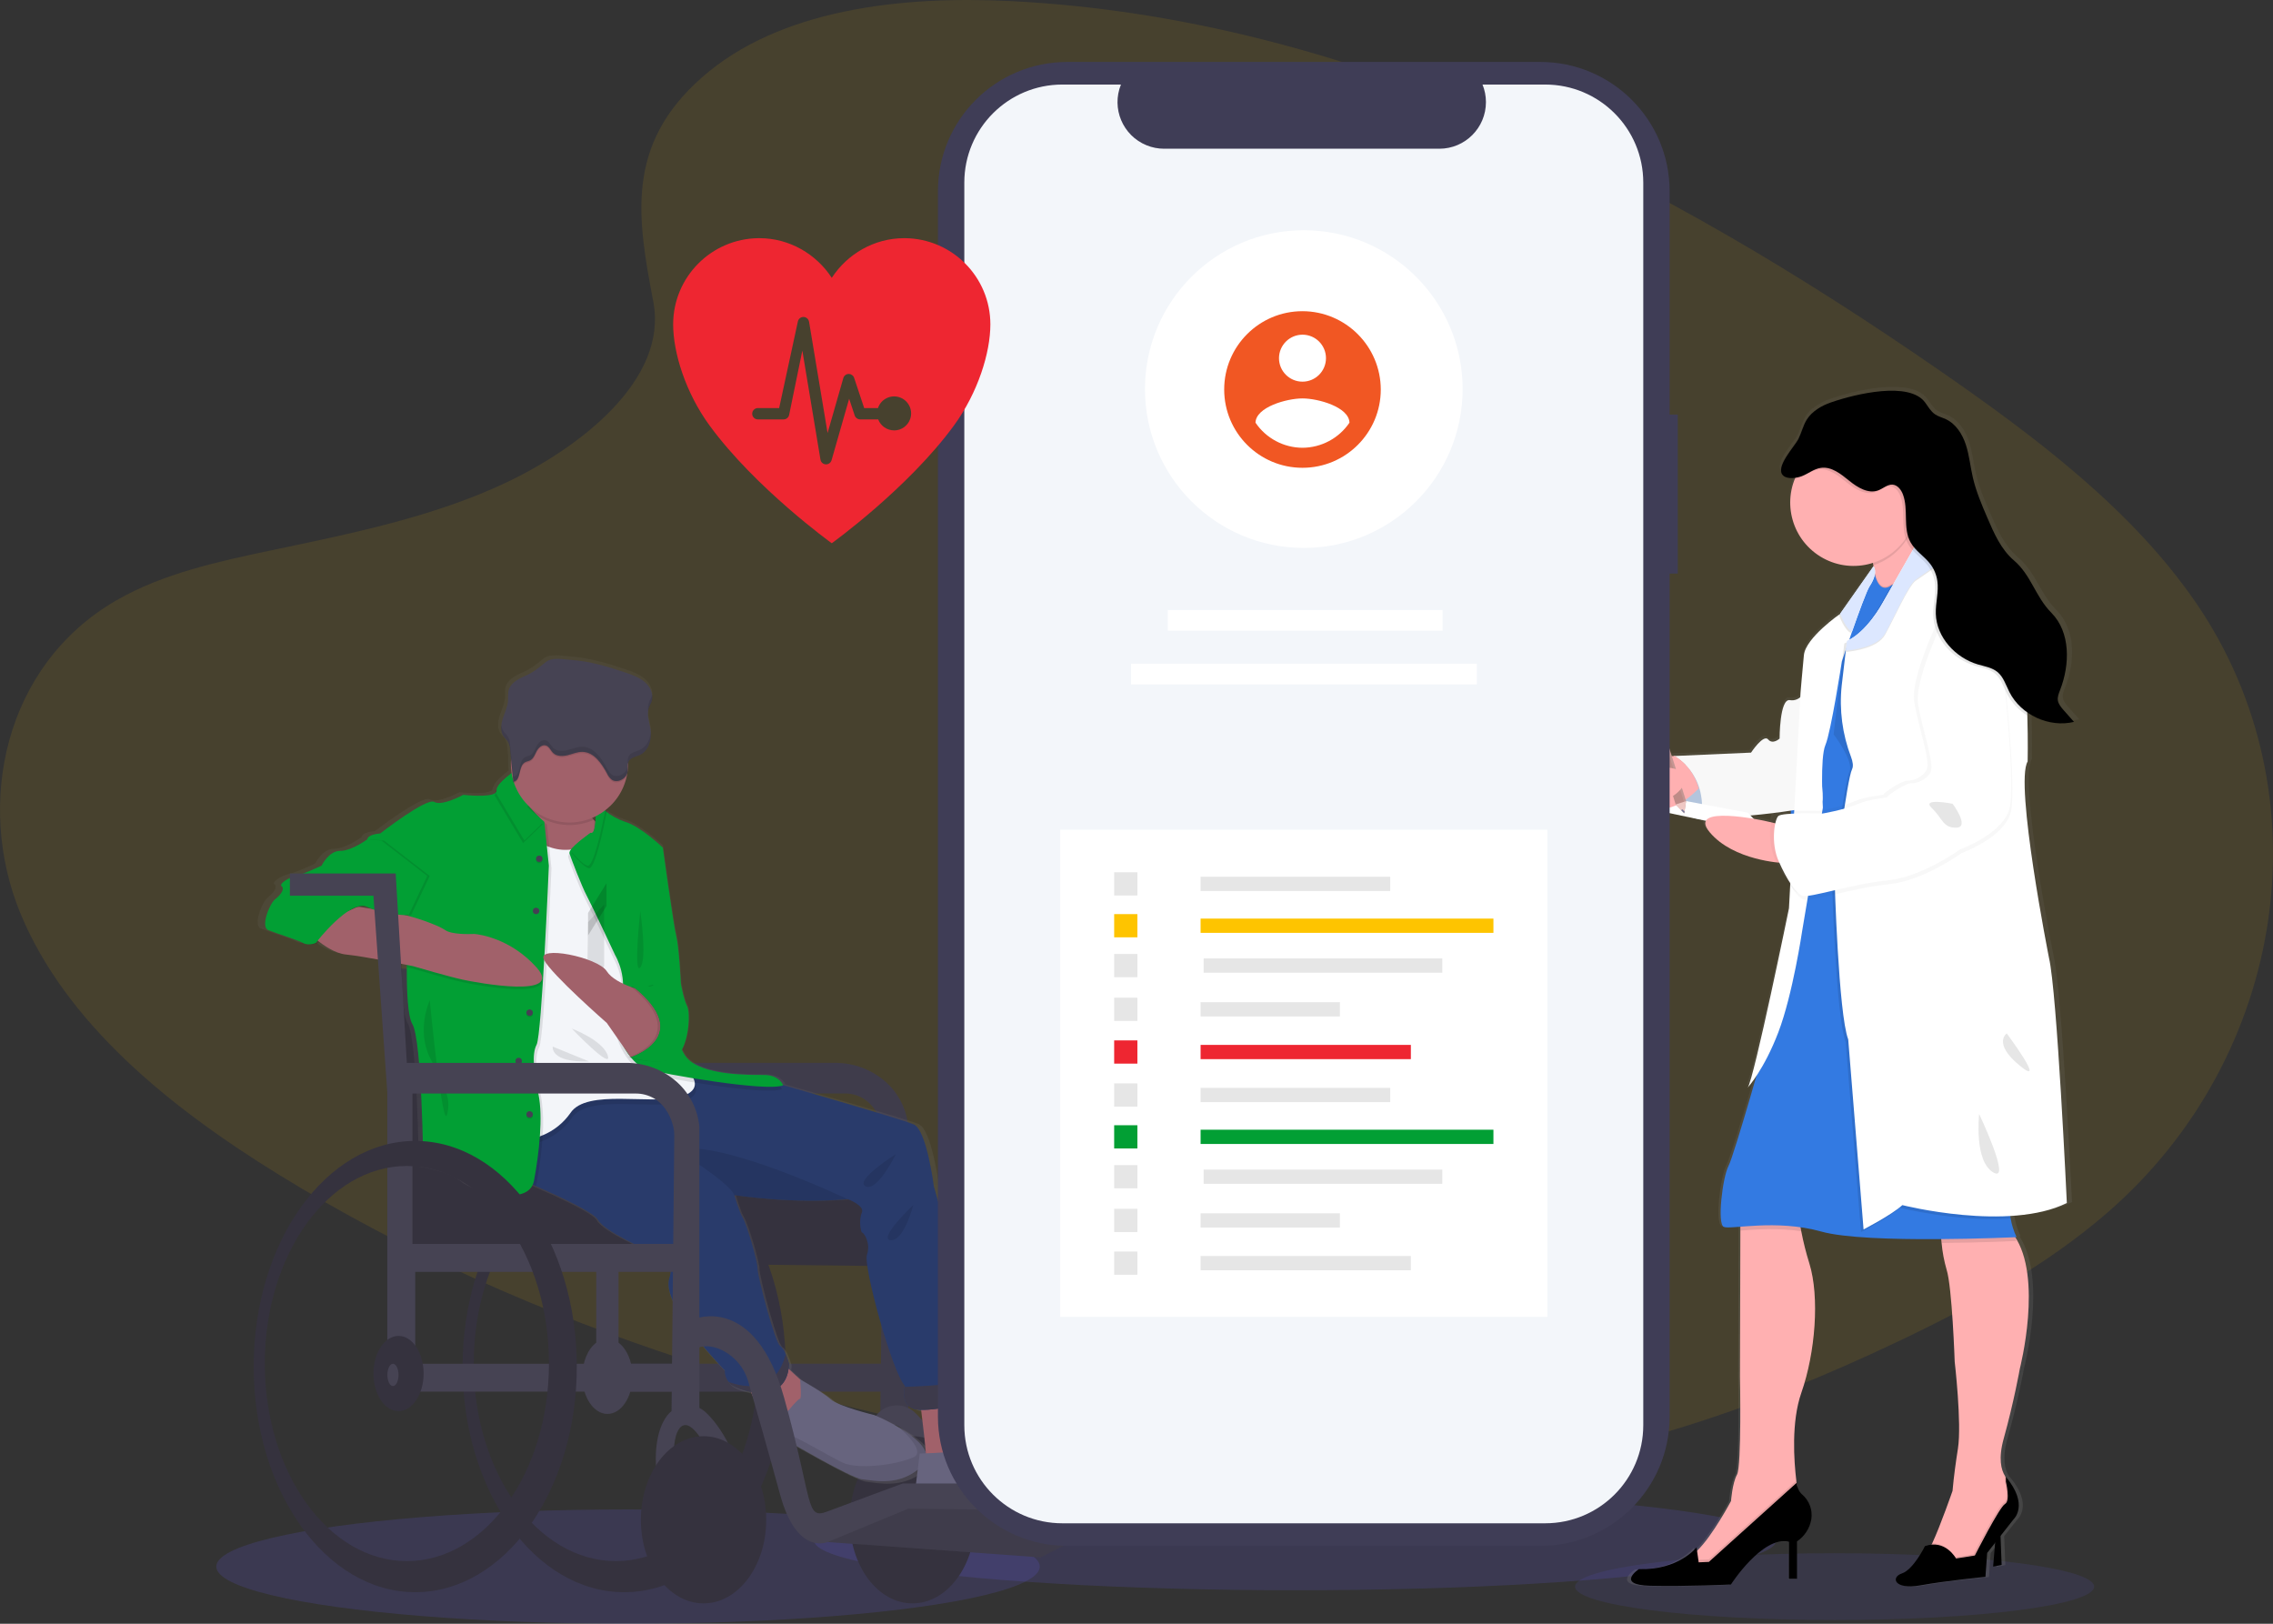 <?xml version="1.0" encoding="utf-8"?>
<!-- Generator: Adobe Illustrator 16.0.0, SVG Export Plug-In . SVG Version: 6.00 Build 0)  -->
<!DOCTYPE svg PUBLIC "-//W3C//DTD SVG 1.1//EN" "http://www.w3.org/Graphics/SVG/1.1/DTD/svg11.dtd">
<svg version="1.1" id="Layer_1" xmlns="http://www.w3.org/2000/svg" xmlns:xlink="http://www.w3.org/1999/xlink" x="0px" y="0px"
	 width="574.531px" height="410.377px" viewBox="0 0 574.531 410.377" enable-background="new 0 0 574.531 410.377"
	 xml:space="preserve">
<rect x="0" y="0" width="574.531" height="410.377" fill="#333333" stroke="none"/>
<g id="Box_Two">
	<path id="Path_1_" opacity="0.1" fill="#FEC400" d="M177.409,19.581C196.897,2.404,227.49-1.113,255.351,0.273
		c87.48,4.304,166.435,46.041,234.754,93.26c24.73,17.101,49.078,35.519,65.128,59.065c32.677,47.921,22.981,114.311-22.454,153.786
		c-15.461,13.45-34.199,23.732-53.438,32.857c-34.209,16.23-71.115,29.258-109.941,32.967c-27.686,2.645-55.71,0.489-83.23-3.197
		c-76.908-10.305-152.39-33.11-215.655-72.106c-27.747-17.085-53.901-38.368-65.341-66.042
		c-11.438-27.677-4.141-62.743,24.219-79.118c11.72-6.777,25.729-9.83,39.445-12.713c20.178-4.226,40.705-8.395,58.925-16.989
		c18.821-8.882,41.102-26.054,37.38-45.706C161.138,55.244,157.921,36.726,177.409,19.581z"/>
	<g>
		<ellipse opacity="0.15" fill="#6C63FF" enable-background="new    " cx="327.374" cy="389.343" rx="121.586" ry="12.573"/>
		<ellipse opacity="0.1" fill="#6C63FF" enable-background="new    " cx="463.72" cy="401" rx="65.602" ry="8.443"/>
		<ellipse opacity="0.15" fill="#6C63FF" enable-background="new    " cx="158.745" cy="395.934" rx="104.073" ry="14.443"/>
		<rect x="456.896" y="176.831" opacity="0.1" fill="#6C63FF" enable-background="new    " width="15.344" height="15.345"/>
		<rect x="456.896" y="214.68" opacity="0.1" fill="#6C63FF" enable-background="new    " width="15.344" height="15.344"/>
		<rect x="456.896" y="252.522" opacity="0.1" fill="#6C63FF" enable-background="new    " width="15.344" height="15.344"/>
		<rect x="456.896" y="290.37" opacity="0.1" fill="#6C63FF" enable-background="new    " width="15.344" height="15.345"/>
		
			<linearGradient id="SVGID_1_" gradientUnits="userSpaceOnUse" x1="185.026" y1="255.207" x2="185.026" y2="558.437" gradientTransform="matrix(1 0 0 -1 276.76 656.207)">
			<stop  offset="0" style="stop-color:#808080;stop-opacity:0.25"/>
			<stop  offset="0.54" style="stop-color:#808080;stop-opacity:0.12"/>
			<stop  offset="1" style="stop-color:#808080;stop-opacity:0.1"/>
		</linearGradient>
		<path fill="url(#SVGID_1_)" d="M519.087,241.64c0,0-8.907-44.317-5.497-49.831c0,0,0.123-5.125-0.081-11.66
			c0-0.248,0-0.496,0-0.75c0.599,0.401,1.226,0.761,1.871,1.08c3.142,1.613,6.75,2.079,10.197,1.316l-2.697-3.005
			c-0.647-0.717-1.322-1.495-1.462-2.444c-0.141-0.95,0.247-1.797,0.582-2.644c2.563-6.475,2.698-14.616-2.238-19.558
			c-4.171-4.155-5.186-9.518-9.712-13.311c-3.308-2.778-5.126-6.853-6.841-10.791c-1.453-3.328-2.914-6.685-3.745-10.213
			c-0.647-2.757-0.907-5.611-1.797-8.303c-0.89-2.693-2.557-5.31-5.163-6.513c-0.928-0.426-1.958-0.669-2.806-1.235
			c-1.112-0.75-1.78-1.969-2.584-3.038c-4.085-5.395-17.761-2.217-24.235-0.026c-1.761,0.551-3.391,1.455-4.792,2.654l0.06-0.097
			c0.049-0.081,0.107-0.162,0.162-0.242c-0.708,0.573-1.32,1.256-1.813,2.023c-0.944,1.495-1.338,3.238-2.126,4.856
			c-0.949,1.916-6.231,7.262-3.96,9.414c0.159,0.146,0.342,0.262,0.539,0.346c0.854,0.355,1.791,0.449,2.697,0.27l-0.096,0.231
			c-0.776,1.9-1.174,3.933-1.172,5.984c0,8.865,7.312,16.052,16.338,16.052c1.696,0.001,3.384-0.26,5.001-0.772
			c0.038,0.206,0.069,0.41,0.107,0.616c0,0.081,0.027,0.161,0.037,0.242l0,0l-0.284,0.399c-0.016-0.023-0.031-0.047-0.049-0.07
			l-8.472,11.837c-1.294,0.912-8.75,6.308-9.172,10.354c-0.442,4.428-0.885,9.614-0.885,9.614l-0.06,1.111
			c-0.748,0.626-1.733,0.892-2.697,0.728c-2.644-0.432-2.644,9.712-2.644,9.712s-1.759,1.618-2.968,0.216
			c-1.209-1.403-4.402,3.35-4.402,3.35l-20.017,0.865l0,0l-0.458,0.026l-1.08-3.339c-0.241-0.734-1.027-1.135-1.764-0.901
			c-0.084,0.027-0.165,0.062-0.243,0.102l-0.075,0.043l-0.14,0.098l-0.07,0.064c-0.04,0.035-0.075,0.074-0.108,0.113l-0.065,0.076
			l-0.031,0.033l0,0c-0.252,0.349-0.325,0.798-0.194,1.208l0.928,2.865c-3.862,0.777-7.813,2.968-4.591,8.999l-16.326-3.015
			l5.281,4.436l27.267,5.627c-0.36,0.648-0.122,1.586,1.005,2.908c4.856,5.702,13.705,7.25,17.265,7.649
			c0.94,2.104,2.115,4.095,3.502,5.936l-0.308,5.681c0,0-9.016,43.303-10.666,45.499c0.833-0.944,1.595-1.949,2.281-3.006
			c-2.616,8.897-6.274,21.074-7.235,22.897c-1.542,2.913-2.972,14.702-1.214,15.458c0.54,0.232,2.084,0.118,4.285-0.049v0.977
			l-0.098,37.007c0,0,0.442,22.698-0.772,24.86c-1.213,2.164-1.537,6.702-1.537,6.702s-4.855,8.95-8.702,12.549
			c-0.025,0.028-0.056,0.053-0.086,0.076l-0.119-0.842c0,0-4.624,5.837-14.853,5.508c0,0-6.156,4.005,2.973,4.22
			c9.128,0.216,20.787-0.324,20.787-0.324s8.142-12.408,14.962-10.791v9.404h2.087v-9.555c1.957-1.288,3.301-3.322,3.717-5.627
			c0.365-2.393-0.563-4.799-2.438-6.329c-0.836-0.757-1.32-1.828-1.333-2.956l-0.074,0.064c0-0.189-0.05-0.383-0.071-0.582
			c-0.599-4.855-1.349-14.876,1.301-22.289c3.631-10.164,4.73-24.321,2.088-32.748c-0.853-2.695-1.555-5.434-2.099-8.207
			c-0.066-0.352-0.125-0.686-0.178-0.998c1.808,0.244,3.597,0.604,5.356,1.078c6.124,1.689,19.521,2.002,30.958,1.91
			c0.028,0.313,0.06,0.643,0.099,0.971c0.203,2.289,0.63,4.551,1.273,6.756c1.435,4.316,2.092,23.346,2.092,23.346
			s1.852,15.646,0.842,22.013c-0.539,3.538-1.079,7.095-1.387,10.667v0.07c0,0-3.031,8.631-5.248,13.32
			c-0.055,0.118-0.114,0.236-0.168,0.351c-0.591,0.054-1.173,0.183-1.732,0.383c0,0-2.973,5.935-5.935,6.917
			s-1.979,4.215,4.726,3.027c6.707-1.188,16.835-2.158,16.835-2.158l0.437-6.055l2.061-2.578l-0.541,6.037l2.197-0.432l-0.291-7.344
			l3.371-4.219c0,0,4.074-3.626-1.979-10.758v0.156c-0.066-0.102-0.125-0.211-0.194-0.313v-0.033
			c-1.004-1.553-1.803-4.449-0.34-9.592c2.643-9.291,4.181-17.725,4.181-17.725s5.902-22.59-1.192-33.277h0.313
			c-0.728-1.504-1.24-3.103-1.527-4.748c-0.036-0.194-0.068-0.394-0.096-0.6c5.248-0.302,10.401-1.25,14.604-3.301
			C523.711,303.783,521.18,250.175,519.087,241.64z M452.438,204.251v0.107l-1.079,0.055L452.438,204.251z M448.736,204.763
			c-0.176,0.04-0.343,0.119-0.485,0.232c-0.464,0.656-0.754,1.418-0.846,2.218l-1.684-0.378c0,0-1.182-0.253-2.882-0.539
			l-0.804-0.809C444.248,205.303,446.546,205.033,448.736,204.763z"/>
		<polygon points="504.434,388.29 503.791,395.934 505.944,395.503 505.619,387.21 		"/>
		<path fill="#FFB0B1" d="M455.319,351.99c-2.595,7.391-1.861,17.367-1.278,22.212c0.216,1.791,0.415,2.882,0.415,2.882
			s-3.879,8.836-4.203,9.171c-0.322,0.335-11.416,7.105-11.416,7.105l-7.753,4.527c0,0-7.865-3.448-4.096-4.636
			c0.771-0.308,1.465-0.781,2.035-1.386c3.776-3.587,8.518-12.506,8.518-12.506s0.324-4.527,1.513-6.681
			c1.187-2.151,0.754-24.774,0.754-24.774l0.093-36.876v-4.809l14.756,0.109c0.093,1.631,0.306,3.254,0.637,4.855
			c0.53,2.762,1.217,5.493,2.056,8.18C459.949,327.775,458.87,341.863,455.319,351.99z"/>
		<path opacity="0.1" enable-background="new    " d="M454.456,377.084c0,0-3.879,8.836-4.203,9.171
			c-0.322,0.335-11.416,7.105-11.416,7.105l-7.753,4.527c0,0-7.865-3.448-4.096-4.636c0.771-0.308,1.465-0.781,2.035-1.386
			l0.334,2.358l2.585-0.108l22.12-19.903C454.257,375.993,454.456,377.084,454.456,377.084z"/>
		<path d="M454.187,374.715l-22.244,20.037l-2.585,0.108l-0.539-3.776c0,0-4.521,5.816-14.567,5.492c0,0-6.032,3.988,2.908,4.203
			s20.356-0.324,20.356-0.324s7.974-12.409,14.647-10.79v9.372h2.051v-9.459c1.926-1.296,3.239-3.323,3.636-5.61
			c0.36-2.372-0.54-4.761-2.379-6.302C454.655,376.901,454.189,375.834,454.187,374.715z"/>
		<path fill="#FFB0B1" d="M506.484,363.514c-1.437,5.126-0.653,8.012,0.328,9.561v0.031c1.26,1.914,2.135,4.052,2.578,6.297
			l0.087,0.486l-10.121,14.756l-5.492,2.158c0,0-8.833-3.016-7.219-3.879c0.404-0.211,1.035-1.332,1.757-2.882
			c2.158-4.667,5.138-13.276,5.138-13.276v-0.07c0.313-3.556,0.81-7.101,1.359-10.629c0.987-6.351-0.825-21.938-0.825-21.938
			s-0.646-18.954-2.051-23.266c-0.632-2.191-1.055-4.438-1.257-6.711c-0.291-2.697-0.356-4.92-0.356-4.92s5.816-8.094,16.478,0.646
			c0.853,0.697,1.603,1.512,2.229,2.417c7.365,10.478,1.436,33.56,1.436,33.56S509.067,354.25,506.484,363.514z"/>
		<path opacity="0.1" enable-background="new    " d="M509.494,379.889l-10.123,14.756l-5.492,2.158c0,0-8.831-3.016-7.218-3.879
			c0.404-0.211,1.036-1.332,1.759-2.882c3.739-0.032,5.676,3.528,5.676,3.528l4.736-0.756c0,0,6.248-12.277,7.652-13.028
			c1.402-0.749,0.215-5.604,0.215-5.604v-1.236c0.038,0.043,0.069,0.092,0.113,0.135v0.033c1.26,1.91,2.135,4.049,2.578,6.295
			L509.494,379.889z"/>
		<path d="M494.419,393.891c0,0-2.697-4.953-7.866-3.125c0,0-2.907,5.936-5.815,6.896s-1.938,4.196,4.635,3.017
			c6.571-1.182,16.476-2.158,16.476-2.158l0.433-6.039l6.68-8.508c0,0,3.981-3.609-1.943-10.715v1.235c0,0,1.188,4.856-0.214,5.605
			c-1.404,0.751-7.63,13.035-7.63,13.035L494.419,393.891z"/>
		<path opacity="0.1" enable-background="new    " d="M454.672,306.318c0.092,1.633,0.306,3.255,0.637,4.856
			c-6.075-0.891-11.713-0.448-15.408-0.157v-4.808L454.672,306.318z"/>
		<path opacity="0.1" enable-background="new    " d="M509.715,313.641c0,0-8.633,0.42-18.927,0.506
			c-0.291-2.697-0.355-4.919-0.355-4.919s5.816-8.094,16.477,0.646c0.853,0.698,1.604,1.511,2.229,2.417
			C509.305,312.751,509.498,313.202,509.715,313.641z"/>
		<path fill="#337AE2" d="M509.715,312.67c0,0-37.811,1.828-49.335-1.404c-11.524-3.231-22.945-0.432-24.667-1.182
			c-1.721-0.75-0.323-12.496,1.188-15.404c1.51-2.907,9.798-32.316,9.798-32.316l7.974-41.577l8.4-2.314l0.594-0.167l14.639-4.036
			l10.725-2.961c0,0,21.328,83.266,19.498,89.405c-0.663,2.35-0.771,4.825-0.313,7.224
			C508.494,309.576,508.999,311.168,509.715,312.67z"/>
		<path fill="#C7DAF5" d="M426.876,192.353c0,0-7.554,8.094-1.835,12.604c5.719,4.511,9.479,0.432,9.479,0.432L426.876,192.353z"/>
		<path opacity="0.1" enable-background="new    " d="M426.876,192.353c0,0-7.554,8.094-1.835,12.604
			c5.719,4.511,9.479,0.432,9.479,0.432L426.876,192.353z"/>
		<path fill="#FFB0B1" d="M487.901,139.145c0,0-0.884,0.842-2.217,2.083c-1.899,1.774-4.71,4.371-7.203,6.545
			c-3.453,3.005-6.301,5.212-5.282,3.329c1.02-1.883,0.826-5.163,0.318-8.233c-0.037-0.204-0.07-0.41-0.107-0.609
			c-0.421-2.256-0.977-4.481-1.666-6.669c0,0,5.578-7.208,8.664-10.052c1.148-1.079,1.953-1.521,2-0.771
			c0.056,1.009,0.81,3.236,1.75,5.6c0.026,0.075,0.053,0.146,0.086,0.221c0.625,1.619,1.333,3.281,1.952,4.715
			C487.146,137.505,487.901,139.145,487.901,139.145z"/>
		<path opacity="0.1" enable-background="new    " d="M484.244,130.588c-1.067,5.743-5.178,10.449-10.727,12.279
			c-0.429-2.462-1.022-4.895-1.773-7.278c0,0,10.502-13.569,10.664-10.822C482.447,125.808,483.267,128.117,484.244,130.588z"/>
		<path opacity="0.1" enable-background="new    " d="M472.472,146.494l1.358-1.916c0,0,0.902,5.493,4.215,3.07
			s3.474,18.23,3.474,18.23l-3.556,53.161l-25.691-1.538l0.728-25.687l2.909-12.948l7.192-18.824l4.278-6.222L472.472,146.494z"/>
		<path fill="#337AE2" d="M481.519,166.208l-3.236,48.066l-0.34,5.094l-14.325-0.858l-0.538-0.034l-10.792-0.647l0.729-25.692
			l2.908-12.949l7.191-18.824l4.279-6.221l5.092-7.354l1.361-1.91c0,0,0.9,5.493,4.213,3.07l0.071-0.049l0,0
			C481.368,145.852,481.519,166.208,481.519,166.208z"/>
		<path fill="#FFFFFF" d="M456.286,174.689c0,0-1.29,2.697-3.88,2.261c-2.591-0.438-2.585,9.711-2.585,9.711
			s-1.721,1.618-2.907,0.215c-1.188-1.403-4.316,3.34-4.316,3.34l-19.606,0.863c0,0,8.725,3.987,7.015,16.051
			c0,0,29.619-1.834,30.59-4.635C461.568,199.697,456.286,174.689,456.286,174.689z"/>
		<path opacity="0.03" enable-background="new    " d="M456.286,174.689c0,0-1.29,2.697-3.88,2.261
			c-2.591-0.438-2.585,9.711-2.585,9.711s-1.721,1.618-2.907,0.215c-1.188-1.403-4.316,3.34-4.316,3.34l-19.606,0.863
			c0,0,8.725,3.987,7.015,16.051c0,0,29.619-1.834,30.59-4.635C461.568,199.697,456.286,174.689,456.286,174.689z"/>
		<polygon fill="#FFFFFF" points="399.307,197.419 404.475,201.834 447.021,210.773 441.746,205.389 		"/>
		<path fill="#FFFFFF" d="M472.553,148.193c-0.707,1.079-2.73,6.604-4.419,11.428c-1.409,4.019-2.585,7.553-2.585,7.553
			s-2.745,17.879-4.148,21.112c-1.402,3.231-0.642,15.834-0.642,15.834l-5.229,31.125c0,0-2.368,16.051-6.025,25.639
			c-3.61,9.437-7.629,13.86-7.753,14c1.618-2.188,10.439-45.32,10.439-45.32l2.913-54.396c0,0,0.426-5.168,0.858-9.587
			c0.431-4.418,9.172-10.45,9.172-10.45l8.427-11.983C474.407,144.282,473.842,146.256,472.553,148.193z"/>
		<path fill="#FFB0B1" d="M450.577,218.101c0,0-12.409-0.541-18.42-7.76c-6.01-7.218,13.894-2.881,13.894-2.881l5.173,1.187
			L450.577,218.101z"/>
		<path opacity="0.1" enable-background="new    " d="M508.527,300.718c-0.663,2.352-0.771,4.824-0.313,7.226
			c-13.536,0.959-28.018-2.698-28.018-2.698c-2.698,2.481-9.803,6.14-9.803,6.14l-3.873-48.018
			c-2.478-6.475-3.449-40.396-3.449-40.396s0.222-1.774,0.54-4.435c0-0.065,0-0.135,0.027-0.199
			c0.966-7.43,2.882-21.376,3.819-23.259c1.295-2.59-3.982-9.48-3.982-9.48l2.401-20.475l0.292-2.47c5.06-2.262,8.94-9.48,8.94-9.48
			l2.978-5.217l0,0c3.237-2.079,3.404,18.278,3.404,18.278l-3.237,48.066l10.726-2.961
			C488.98,211.34,510.357,294.578,508.527,300.718z"/>
		<path fill="#FFFFFF" d="M522.421,304.037c-14.756,7.326-41.576,0.539-41.576,0.539c-2.698,2.48-9.804,6.14-9.804,6.14
			l-3.879-48.019c-2.471-6.474-3.442-40.395-3.442-40.395s3.119-25.31,4.414-27.894c0.377-0.755,0.193-1.877-0.254-3.085
			c-2.201-5.753-3.012-11.945-2.363-18.07l1.035-8.799l0.287-2.465c5.065-2.267,8.945-9.485,8.945-9.485l2.697-4.727l4.964-8.708
			l2.352-4.122l0.399,0.361l3.048,2.763c0,0,1.296,1.078,3.237,2.697c4.226,3.561,11.524,9.831,15.291,13.667
			c3.313,3.377,4.359,16.515,4.662,26.405c0.199,6.511,0.081,11.616,0.081,11.616c-3.341,5.498,5.396,49.637,5.396,49.637
			C519.944,250.623,522.421,304.037,522.421,304.037z"/>
		<path opacity="0.03" enable-background="new    " d="M494.096,152.396c0,0-10.127,19.277-8.951,26.604
			c1.177,7.327,4.521,15.619,2.909,17.557c-1.125,1.487-2.88,2.363-4.743,2.368c-1.619,0.108-5.936,3.124-5.936,3.448
			c0,0.323-3.987,0.323-7.553,1.834c-3.566,1.511-8.832,2.369-8.832,2.369s-10.251-0.324-11.207,0.647
			c-0.954,0.972-1.937,6.783,0.108,11.417s4.316,8.093,6.032,8.724c1.716,0.631,12.604-3.016,21.436-3.879
			s18.419-7.861,18.419-7.861s10.559-3.777,12.409-10.127c1.852-6.351-2.261-41.251-2.261-41.251S502.819,147.978,494.096,152.396z"
			/>
		<path opacity="0.03" enable-background="new    " d="M492.801,150.777c0,0-10.127,19.283-8.94,26.604
			c1.188,7.322,4.521,15.619,2.903,17.563c-1.121,1.488-2.874,2.366-4.738,2.367c-1.617,0.108-5.934,3.124-5.934,3.448
			c0,0.324-3.987,0.324-7.554,1.829c-3.566,1.506-8.832,2.369-8.832,2.369s-10.251-0.324-11.201,0.647
			c-0.948,0.971-1.942,6.787,0.108,11.417c2.051,4.629,4.315,8.092,6.032,8.724c1.716,0.631,12.604-3.017,21.435-3.874
			c8.832-0.858,18.42-7.866,18.42-7.866s10.554-3.777,12.383-10.122c1.828-6.344-2.261-41.258-2.261-41.258
			S501.524,146.364,492.801,150.777z"/>
		<path fill="#FFFFFF" d="M493.777,151.425c0,0-10.126,19.282-8.94,26.604c1.187,7.321,4.522,15.619,2.909,17.556
			c-1.121,1.493-2.877,2.373-4.743,2.374c-1.619,0.107-5.935,3.124-5.935,3.442c0,0.319-3.982,0.324-7.554,1.834
			s-8.832,2.369-8.832,2.369s-10.251-0.323-11.206,0.647c-0.956,0.971-1.937,6.787,0.108,11.416c2.046,4.63,4.315,8.093,6.031,8.725
			s12.604-3.016,21.437-3.878c8.83-0.864,18.419-7.861,18.419-7.861s10.558-3.778,12.409-10.128
			c1.851-6.349-2.234-41.252-2.234-41.252S502.496,147.033,493.777,151.425z"/>
		<path opacity="0.1" enable-background="new    " d="M493.557,203.145c0,0-8.094-1.619-5.276,1.079
			c2.814,2.697,2.8,5.061,6.247,4.953C497.975,209.067,493.557,203.145,493.557,203.145z"/>
		<path opacity="0.1" enable-background="new    " d="M507.232,261.188c0,0-3.657,2.477,3.34,8.184
			C517.57,275.08,507.232,261.188,507.232,261.188z"/>
		<path opacity="0.1" enable-background="new    " d="M500.252,281.543c0,0.324-1.295,11.87,3.55,14.757
			C508.646,299.186,500.252,281.543,500.252,281.543z"/>
		<path fill="#FFB0B1" d="M423.325,191.055c-3.905,0.133-12.344,1.327-7.969,9.488c3.869,7.226,10.369,2.396,14.028-1.268
			C428.493,195.859,426.323,192.917,423.325,191.055z"/>
		<path fill="#FFB0B1" d="M429.784,198.828"/>
		<path fill="#FFB0B1" d="M429.434,199.211l0.161-0.168L429.434,199.211z"/>
		<path opacity="0.1" enable-background="new    " d="M492.481,141.099c-4.144,2.832-7.616,5.223-8.297,5.719
			c-1.856,1.376-5.395,9.453-7.677,13.574c-1.819,3.318-7.727,4.172-9.956,4.381l0.287-2.465c5.065-2.266,8.945-9.486,8.945-9.486
			l10.013-17.556l3.447,3.135C489.244,138.401,490.54,139.479,492.481,141.099z"/>
		<path fill="#DCE7FF" d="M492.481,140.775c-4.144,2.832-7.616,5.223-8.297,5.725c-1.856,1.37-5.395,9.446-7.677,13.568
			c-1.819,3.319-7.727,4.171-9.956,4.382l0.287-2.466c5.065-2.266,8.945-9.483,8.945-9.483l10.013-17.557l3.447,3.123
			C489.244,138.066,490.54,139.135,492.481,140.775z"/>
		<path fill="#FFB0B1" d="M484.51,127.028c0,3.238-0.982,6.401-2.818,9.068c-5.007,7.283-14.97,9.127-22.252,4.12
			s-9.126-14.97-4.12-22.253c5.007-7.283,14.971-9.127,22.253-4.119C481.913,116.829,484.508,121.759,484.51,127.028z"/>
		<path opacity="0.1" enable-background="new    " d="M512.435,180.845c-2.19-1.347-3.977-3.265-5.164-5.546
			c-0.901-1.78-1.499-3.836-3.037-5.099c-1.386-1.133-3.237-1.408-4.964-1.915c-5.676-1.678-10.434-6.857-10.613-12.771
			c-0.086-2.784,0.783-5.563,0.39-8.319c-0.225-1.561-0.845-3.036-1.801-4.289c-0.477-0.599-0.998-1.16-1.561-1.679
			c-0.756-0.712-1.549-1.402-2.239-2.158c-0.436-0.467-0.816-0.983-1.133-1.538c-0.257-0.453-0.465-0.932-0.621-1.43
			c-1.079-3.301-0.097-7.218-1.283-10.558l-0.065-0.184c-0.447-1.187-1.359-2.374-2.626-2.465c-1.27-0.092-2.354,0.96-3.563,1.429
			c-2.53,0.982-5.262-0.69-7.369-2.395c-2.109-1.706-4.49-3.654-7.171-3.275c-1.775,0.254-3.178,1.462-4.813,2.089
			c-0.369,0.143-0.75,0.253-1.139,0.328c3.287-8.2,12.602-12.183,20.802-8.894c6.07,2.434,10.047,8.316,10.045,14.855
			c0,1.124-0.117,2.242-0.352,3.34c0.026,0.075,0.053,0.146,0.086,0.222c0.625,1.618,1.332,3.28,1.952,4.715l3.048,2.763
			c0,0,1.296,1.078,3.237,2.697c4.226,3.561,11.524,9.831,15.291,13.667C511.086,157.824,512.121,170.956,512.435,180.845z"/>
		<path d="M454.613,110.885c0.771-1.571,1.154-3.33,2.077-4.819c1.354-2.158,3.717-3.539,6.146-4.375
			c6.339-2.185,19.735-5.357,23.739,0c0.786,1.079,1.44,2.277,2.53,3.021c0.83,0.568,1.835,0.81,2.745,1.236
			c2.553,1.198,4.182,3.809,5.051,6.475c0.868,2.664,1.127,5.524,1.765,8.271c0.814,3.524,2.244,6.864,3.668,10.181
			c1.679,3.917,3.458,7.98,6.695,10.748c4.418,3.776,5.396,9.123,9.495,13.266c4.856,4.92,4.7,13.041,2.197,19.488
			c-0.329,0.847-0.701,1.732-0.573,2.633c0.13,0.901,0.8,1.721,1.43,2.439l2.654,2.995c-6.278,1.515-13.384-1.764-16.309-7.521
			c-0.902-1.78-1.5-3.831-3.043-5.099c-1.381-1.133-3.237-1.403-4.958-1.91c-5.677-1.683-10.437-6.868-10.612-12.781
			c-0.087-2.779,0.781-5.557,0.388-8.309c-0.219-1.571-0.842-3.058-1.807-4.316c-1.484-1.938-3.724-3.237-4.932-5.396
			c-2.045-3.61-0.491-8.298-1.964-12.171c-0.452-1.188-1.36-2.374-2.628-2.465c-1.268-0.092-2.352,0.96-3.566,1.43
			c-2.524,0.981-5.255-0.687-7.364-2.396c-2.11-1.71-4.489-3.653-7.176-3.269c-1.775,0.248-3.173,1.458-4.807,2.087
			c-1.209,0.465-3.658,0.88-4.716-0.139C448.505,118.131,453.68,112.806,454.613,110.885z"/>
		<path opacity="0.1" enable-background="new    " d="M509.424,173.141c-0.907-1.781-1.5-3.83-3.043-5.093
			c-1.381-1.133-3.238-1.409-4.964-1.917c-5.669-1.677-10.429-6.862-10.612-12.775c-0.086-2.778,0.782-5.563,0.394-8.314
			c-0.226-1.561-0.848-3.037-1.808-4.289c-1.489-1.938-3.728-3.238-4.931-5.396c-2.045-3.604-0.491-8.292-1.97-12.171
			c-0.447-1.182-1.359-2.369-2.622-2.466s-2.357,0.966-3.566,1.436c-2.525,0.982-5.261-0.691-7.365-2.396
			c-2.103-1.704-4.494-3.653-7.174-3.274c-1.776,0.253-3.179,1.461-4.808,2.088c-1.209,0.464-3.665,0.885-4.721-0.135
			c-2.225-2.158,2.95-7.473,3.879-9.382c0.771-1.575,1.155-3.329,2.082-4.818c0.049-0.082,0.103-0.162,0.156-0.242
			c-0.694,0.574-1.293,1.255-1.773,2.018c-0.924,1.489-1.308,3.237-2.078,4.817c-0.934,1.911-6.108,7.242-3.88,9.383
			c1.079,1.024,3.508,0.604,4.716,0.141c1.619-0.632,3.031-1.841,4.808-2.089c2.697-0.382,5.071,1.565,7.176,3.271
			c2.104,1.704,4.854,3.377,7.369,2.395c1.209-0.469,2.267-1.526,3.562-1.43c1.294,0.098,2.158,1.279,2.627,2.466
			c1.474,3.874-0.081,8.562,1.965,12.171c1.208,2.121,3.447,3.448,4.931,5.395c0.966,1.259,1.589,2.746,1.808,4.317
			c0.393,2.752-0.475,5.529-0.389,8.309c0.179,5.935,4.937,11.098,10.612,12.781c1.711,0.507,3.577,0.776,4.958,1.91
			c1.549,1.268,2.158,3.317,3.044,5.099c2.925,5.756,10.028,9.036,16.31,7.52l-1.252-1.414
			C517.419,181.137,511.91,178.041,509.424,173.141z"/>
		<path opacity="0.1" enable-background="new    " d="M472.229,148.517c-0.708,1.079-2.731,6.604-4.42,11.427
			c-1.58-0.616-3.017-4.538-3.017-4.538l8.429-11.989C474.085,144.605,473.518,146.575,472.229,148.517z"/>
		<path fill="#DCE7FF" d="M472.553,148.193c-0.707,1.079-2.73,6.604-4.419,11.428c-1.582-0.61-3.017-4.538-3.017-4.538l8.429-11.984
			C474.407,144.282,473.842,146.256,472.553,148.193z"/>
		<path fill="#BE8B87" d="M423.553,203.311l-4.673-14.735c-0.232-0.722,0.167-1.498,0.891-1.729c0.002,0,0.003,0,0.005-0.001l0,0
			c0.725-0.227,1.494,0.174,1.727,0.896l4.672,14.718l-0.464,3.08L423.553,203.311z"/>
		<path opacity="0.1" fill="#FFFFFF" enable-background="new    " d="M419.322,187.282L419.322,187.282
			c0.726-0.229,1.499,0.171,1.731,0.895l4.672,14.719l-0.35,2.309l0.339,0.356l0.464-3.081l-4.698-14.718
			c-0.231-0.722-1.003-1.122-1.727-0.896l0,0c-0.292,0.095-0.545,0.284-0.717,0.54C419.129,187.357,419.223,187.315,419.322,187.282
			z"/>
		<polygon fill="#EFC8C4" points="423.553,203.311 426.174,202.48 425.792,205.006 425.71,205.561 424.944,204.763 		"/>
		<path fill="#727A9C" d="M424.944,204.763c0.045-0.058,0.102-0.105,0.167-0.14c0.077-0.048,0.177-0.048,0.254,0
			c0.035,0.044,0.067,0.093,0.092,0.146c0.072,0.12,0.195,0.202,0.335,0.222l-0.082,0.539L424.944,204.763z"/>
		<path fill="#FFB0B1" d="M418.853,193.812c0,0,9.372-0.055,7.165,3.932c-2.206,3.987-5.654,4.467-5.654,4.467L418.853,193.812z"/>
	</g>
	<g>
		<path fill="#35323E" d="M116.929,345.379c0,31.503,18.284,57.029,40.838,57.029s40.839-25.535,40.839-57.029
			c0-31.491-18.285-57.026-40.839-57.026S116.929,313.884,116.929,345.379z M119.745,344.618c0-27.576,16.078-49.933,35.906-49.933
			c19.83,0,35.939,22.367,35.939,49.933s-16.081,49.933-35.913,49.933C135.843,394.551,119.745,372.193,119.745,344.618z"/>
		<path fill="#464353" d="M152.837,220.751l2.814,47.883h55.343c4.801-0.046,9.443,1.71,13.012,4.921
			c3.205,2.927,5.197,6.949,5.581,11.274v71.82h-7.065l0.05-4.931h-69.761v-7.064h69.858l0.573-57.625
			c0.012-0.723-0.064-1.447-0.22-2.154c-0.435-1.898-1.651-5.359-4.907-7.303c-1.426-0.821-3.046-1.244-4.693-1.222h-62.711
			l-3.533-49.993h-21.095v-5.607H152.837z"/>
		<path opacity="0.1" enable-background="new    " d="M152.837,220.751l2.814,47.883h55.343c4.801-0.046,9.443,1.71,13.012,4.921
			c3.205,2.927,5.197,6.949,5.581,11.274v71.82h-7.065l0.05-4.931h-69.761v-7.064h69.858l0.573-57.625
			c0.012-0.723-0.064-1.447-0.22-2.154c-0.435-1.898-1.651-5.359-4.907-7.303c-1.426-0.821-3.046-1.244-4.693-1.222h-62.711
			l-3.533-49.993h-21.095v-5.607H152.837z"/>
		<polygon fill="#35323E" points="151.079,246.449 97.917,244.693 100.732,318.622 228.179,320.031 225.01,290.108 155.651,301.727 
					"/>
		<rect x="102.843" y="344.674" fill="#464353" width="70.412" height="7.04"/>
		<path fill="#464353" d="M150.711,339.34v-20.693h5.632v20.693c2.085,1.559,3.533,4.778,3.533,8.509
			c0,5.247-2.84,9.503-6.339,9.503c-3.498,0-6.338-4.256-6.338-9.503C147.204,344.118,148.641,340.898,150.711,339.34z"/>
		<path fill="#464353" d="M178.394,356.957c-2.41-2.236-6.095-2.367-8.655-0.308l0,0c0,0-8.448,5.633-0.707,29.574
			c0,0,5.637,3.532,2.815-7.747c-2.82-11.279-1.407-18.31,1.408-18.31c2.816,0,6.339,7.747,6.339,7.747l4.931-2.109
			C184.524,365.805,182.299,360.611,178.394,356.957z"/>
		<path fill="#464353" d="M231.202,356.957c-2.409-2.236-6.093-2.367-8.655-0.308l0,0c0,0-8.449,5.633-0.707,29.574
			c0,0,5.639,3.532,2.821-7.747c-2.815-11.279-1.413-18.31,1.408-18.31c2.822,0,6.333,7.747,6.333,7.747l4.932-2.109
			C237.334,365.805,235.108,360.611,231.202,356.957z"/>
		<ellipse fill="#35323E" cx="230.643" cy="384.108" rx="15.841" ry="21.126"/>
		<ellipse fill="#35323E" cx="177.832" cy="384.108" rx="15.842" ry="21.126"/>
		
			<linearGradient id="SVGID_2_" gradientUnits="userSpaceOnUse" x1="-1354.038" y1="240.108" x2="-1354.038" y2="465.293" gradientTransform="matrix(1 0 0 -1 1523.58 630.906)">
			<stop  offset="0" style="stop-color:#808080;stop-opacity:0.25"/>
			<stop  offset="0.54" style="stop-color:#808080;stop-opacity:0.12"/>
			<stop  offset="1" style="stop-color:#808080;stop-opacity:0.1"/>
		</linearGradient>
		<path fill="url(#SVGID_2_)" d="M272.339,382.661c-1.632-1.661-4.114-2.892-5.612-2.892c-3.154,0-15.59-14.758-16.418-16.847
			c-0.303-0.763-0.807-0.505-1.322,0.167c-1.009-2.387-2.331-5.748-2.685-8.152c1.332-0.337,2.186-0.584,2.186-0.584
			s0.161-4.754-1.01-5.248h-0.03c-1.131-0.666-1.131-10.473-1.131-10.473s-2.648-8.664-2.316-11.794
			c0.334-3.13-6.615-26.944-6.615-26.944s-1.822-14.318-5.139-15.766c-2.8-1.227-26.394-7.961-33.682-10.029
			c-0.156-0.354-1.286-2.574-4.95-2.574c-3.983,0-15.919,0.168-19.895-4.424c-0.492-0.609-0.903-1.277-1.227-1.989
			c1.969-3.618,2.094-9.589,1.388-10.967c-1.01-1.968-1.655-5.905-1.655-5.905s-0.504-9.507-1.171-11.97
			c-0.665-2.463-3.472-22.63-3.472-22.63s-5.637-5.375-9.619-6.535c-1.734-0.571-3.362-1.424-4.819-2.523
			c0.061-0.328,0.119-0.626,0.166-0.878c2.59-2.163,4.37-5.142,5.046-8.449c0.078-0.179,0.132-0.366,0.162-0.559
			c0.032-0.258,0.044-0.519,0.04-0.778c0.051-0.474,0.081-0.953,0.086-1.438v-0.146c0-0.055,0-0.11,0-0.167
			c0.051-0.234,0.146-0.457,0.278-0.657c0.579-0.832,1.775-1.009,2.729-1.422c0.145-0.066,0.284-0.14,0.418-0.223l0.122-0.08
			c0.092-0.056,0.178-0.111,0.257-0.172l0.143-0.115l0.206-0.178l0.136-0.135c0.062-0.06,0.121-0.121,0.178-0.187l0.132-0.156
			c0.051-0.066,0.101-0.127,0.146-0.192l0.122-0.177c0.043-0.062,0.084-0.125,0.121-0.191c0.039-0.065,0.08-0.132,0.115-0.202
			s0.066-0.125,0.096-0.187c0.03-0.061,0.076-0.151,0.106-0.227c0.025-0.056,0.05-0.114,0.071-0.172
			c0.034-0.085,0.069-0.171,0.101-0.256l0.046-0.138c0.028-0.1,0.063-0.201,0.095-0.307c0,0,0,0,0-0.031
			c0.224-0.853,0.302-1.739,0.232-2.618l0,0c0-0.223-0.04-0.44-0.075-0.657c-0.248-1.514-0.794-3.074-0.612-4.568l0,0
			c0-0.129,0.042-0.261,0.066-0.393c0,0,0-0.03,0-0.045c0.03-0.136,0.066-0.271,0.111-0.404c0.207-0.6,0.561-1.15,0.752-1.75l0,0
			c0.039-0.125,0.071-0.25,0.096-0.378v-0.101c0-0.107,0.03-0.212,0.035-0.318c0-0.026,0-0.05,0-0.075
			c0.012-0.278-0.007-0.555-0.055-0.828l0,0c-0.247-1.182-0.88-2.248-1.802-3.028c-1.367-1.2-3.159-1.862-4.921-2.443
			c-4.543-1.514-9.271-2.947-14.08-3.255c-2.111-0.136-4.871-0.786-6.562,0.506c-1.974,1.514-3.204,2.649-5.657,3.678
			c-1.771,0.743-3.618,1.883-4.037,3.674c-0.097,0.797-0.126,1.601-0.086,2.404c-0.081,1.613-0.858,3.118-1.358,4.663
			c-0.313,0.904-0.44,1.861-0.373,2.816c0,0,0,0.03,0,0.045c0,0.111,0.031,0.222,0.05,0.328c0,0,0,0.041,0,0.056
			c0.051,0.24,0.124,0.475,0.219,0.702c0,0.03,0.023,0.056,0.035,0.085c0.01,0.031,0.081,0.167,0.126,0.248l0.045,0.086
			c0.065,0.105,0.132,0.207,0.207,0.307c0.309,0.409,0.723,0.752,1.01,1.181c0.359,0.67,0.557,1.415,0.575,2.176
			c0.081,0.767,0.156,1.54,0.237,2.306c0,0.061,0,0.116,0,0.171c-0.026,0.34-0.041,0.682-0.041,1.01
			c0.002,0.794,0.066,1.588,0.192,2.372c-1.681,1.267-3.412,2.786-3.771,3.896c-0.248,0.319-0.388,0.708-0.398,1.111l0,0
			c-1.579,1.236-8.292,0.504-8.292,0.504s-5.471,2.952-7.459,1.802s-13.929,8.035-13.929,8.035s-3.149,0.167-3.316,1.479
			c0,0-3.978,2.953-6.965,2.953s-4.809,3.769-4.809,3.769s-4.971,2.297-6.632,2.624c-1.66,0.328-4.476,1.969-3.644,2.625
			c0.833,0.655-0.166,2.129-1.66,3.28c-1.494,1.151-3.815,7.066-1.822,7.868c1.993,0.802,7.459,2.462,8.953,3.28
			c0.57,0.299,1.218,0.42,1.857,0.348c0.724,0.048,1.449-0.072,2.119-0.348l0.232-0.288c1.948,1.479,4.486,2.998,6.929,3.241
			c3.847,0.384,12.112,1.958,15.615,2.639c0,0.217,0,0.434,0,0.65c-0.03,6.128,0.257,12.476,1.438,14.42
			c2.488,4.102,2.816,36.239,2.816,36.239s7.79,1.152,10.446,3.609c2.523,2.321,15.231,6.562,17.738,1.055l0.797,0.344
			c6.462,2.801,15.036,6.787,16.02,8.578c1.591,2.953,13.031,7.875,13.031,7.875s7.464,0.161,5.304,7.064
			c-2.159,6.904,14.322,23.428,14.322,23.428c-0.024,1.043,0.311,2.064,0.949,2.891c0.209,0.265,0.446,0.504,0.707,0.717
			c0.661,0.505,2.721,1.428,5.106,1.837c0.612,1.372,1.096,2.563,1.011,2.756c-0.087,0.192,0.715,0.903,1.771,1.832l0,0
			c0.811,1.808,1.765,3.547,2.85,5.204l0,0c0.364,0.61,0.87,1.121,1.479,1.488c1.615,0.656,18.441,10.657,21.596,10.986
			c2.932,0.308,8.887,1.746,14.246-2.428l-0.863,6.995l-0.287,2.321c0,0,8.458,3.441,11.94,3.441c3.483,0,15.251,5.578,15.251,5.578
			s7.793,1.641,12.936-1.803C274.896,386.804,274.135,384.462,272.339,382.661z M218.842,306.615
			c-0.831,1.802-0.292,5.083,0.102,5.083c0.395,0,2.221,2.624,1.227,5.575c-0.994,2.954,6.466,29.842,9.781,33.451
			c0,0,0,0.09-0.062,0.247c-0.241,1.095-0.938,5.552,3.71,5.818h0.529c0.354,2.808,0.883,7.224,1.206,10.888
			c-0.747-2.176-3.628-4.382-6.505-6.117c-2.147-1.277-4.377-2.414-6.672-3.402c0,0-9.286-2.211-11.273-4.036
			c-1.989-1.827-7.92-5.103-7.92-5.103l0,0c-0.934-0.842-1.982-1.792-2.973-2.699c0.057-0.386,0.093-0.789,0.112-1.217
			c-0.235-0.861-0.528-1.704-0.878-2.523c-0.389-0.884-0.889-1.741-1.443-2.09c-1.324-0.818-5.804-17.709-5.804-19.683
			s-2.817-11.314-3.812-12.954c-0.993-1.642-2.153-5.755-2.153-5.755s15.083,2.312,29.179,1.01
			C215.169,303.168,219.645,304.809,218.842,306.615z M102.091,230.855v0.191l-0.878-0.217
			C101.758,230.855,102.091,230.855,102.091,230.855z M149.953,205.828c0,0.297,0,0.605,0,0.914l-0.171-0.177
			c-0.141-0.157-0.272-0.318-0.408-0.479C149.571,206.024,149.763,205.918,149.953,205.828L149.953,205.828z M166.179,240.343
			c-0.167-0.965-0.257-1.514-0.257-1.514l0.062-0.924L166.179,240.343z M89.469,228.7c0.35-0.119,0.713-0.197,1.081-0.232
			c0.32,0.028,0.632,0.113,0.923,0.252c0.389,0.182,0.792,0.354,1.201,0.505l-2.892-0.505c-0.102-0.015-0.205-0.02-0.309-0.015
			L89.469,228.7z"/>
		<path fill="#A1616A" d="M187.639,347.127c0,0,3.33,6.895,3.17,7.383c-0.163,0.489,7.156,6.344,7.156,6.344l7.974-5.692
			l-0.813-3.905c0,0-8.948-8.076-9.589-9C194.895,341.333,187.639,347.127,187.639,347.127z"/>
		<path fill="#67647E" d="M233.115,370.458c-5.552,5.37-12.043,3.739-15.141,3.417c-3.1-0.323-19.607-10.256-21.197-10.907
			c-0.598-0.362-1.095-0.869-1.447-1.474l0,0c-1.063-1.647-1.999-3.375-2.796-5.168c0.11,0.03,5.524,1.575,6.895,0
			c0,0,2.274-2.795,2.765-2.795c0.489,0,0.035-4.9,0.035-4.9s5.824,3.274,7.778,5.047c1.952,1.771,11.062,3.986,11.062,3.986
			c2.258,0.98,4.449,2.107,6.562,3.377C231.965,363.689,236.264,367.404,233.115,370.458z"/>
		<path opacity="0.1" enable-background="new    " d="M233.115,370.458c-5.552,5.37-12.043,3.739-15.141,3.417
			c-3.1-0.323-19.607-10.256-21.197-10.907c-0.598-0.362-1.095-0.869-1.447-1.474c1.928-1.15,14.504,6.849,18.027,8.313
			c3.521,1.465,12.424,0.651,17.471-1.464c2.523-1.054-0.035-4.3-3.215-7.287C231.965,363.689,236.264,367.404,233.115,370.458z"/>
		<path fill="#A1616A" d="M232.469,353.531c0,0,2.322,17.41,1.73,19.682c-0.59,2.272,14.545-7.813,14.545-7.813
			s-5.294-10.91-3.744-13.419C246.549,349.473,232.469,353.531,232.469,353.531z"/>
		<path fill="#293B6B" d="M246.948,353.859c0,0-9.438,2.766-14.636,2.438c-4.543-0.283-3.881-4.685-3.639-5.773
			c0.035-0.156,0.06-0.248,0.06-0.248c-3.255-3.578-10.598-30.279-9.589-33.197c1.01-2.916-0.813-5.551-1.2-5.551
			s-0.914-3.256-0.101-5.048c0.812-1.791-3.579-3.417-3.579-3.417c-13.833,1.305-28.639-1.008-28.639-1.008s1.134,4.088,2.114,5.712
			c0.979,1.625,3.743,10.905,3.743,12.859s4.392,18.714,5.693,19.526c0.544,0.344,1.034,1.195,1.418,2.068
			c0.343,0.811,0.632,1.641,0.862,2.488c-0.504,10.9-12.857,6.672-14.635,5.208c-1.067-0.878-1.667-2.201-1.625-3.583
			c0,0-16.149-16.396-14.034-23.225c2.113-6.828-5.209-6.996-5.209-6.996s-11.224-4.894-12.79-7.822
			c-0.963-1.802-9.387-5.758-15.725-8.539c-3.972-1.74-7.125-3.027-7.125-3.027l2.64-9.447l2.094-7.465l3.916-1.473l12.506-4.689
			l22.484-3.094l2.058,0.268l21.839,2.826c0,0,31.895,9.109,35.149,10.549c3.256,1.438,5.047,15.645,5.047,15.645
			s6.834,23.6,6.51,26.701c-0.322,3.104,2.277,11.704,2.277,11.704s0,9.736,1.104,10.397h0.036
			C247.104,349.141,246.948,353.859,246.948,353.859z"/>
		<path opacity="0.1" enable-background="new    " d="M214.239,303.084c-13.832,1.301-28.64-1.011-28.64-1.011
			c-0.979-3.073-14.636-11.536-14.636-11.536C182.163,287.783,214.239,303.084,214.239,303.084z"/>
		<path fill="#444053" d="M199.434,344.744c-0.506,10.9-12.861,6.672-14.636,5.209c-0.257-0.212-0.489-0.451-0.692-0.712
			c4.326,1.595,11.986,2.821,14.479-6.985C198.923,343.066,199.205,343.896,199.434,344.744z"/>
		<path fill="#444053" d="M246.948,353.859c0,0-9.438,2.766-14.636,2.438c-4.543-0.283-3.881-4.685-3.639-5.773
			c4.779-0.15,13.005-0.602,17.274-1.893h0.036C247.104,349.141,246.948,353.859,246.948,353.859z"/>
		<path opacity="0.1" enable-background="new    " d="M199.434,344.744c-0.506,10.9-12.861,6.672-14.636,5.209
			c-0.257-0.212-0.489-0.451-0.692-0.712c4.326,1.595,11.986,2.821,14.479-6.985C198.923,343.066,199.205,343.896,199.434,344.744z"
			/>
		<path opacity="0.1" enable-background="new    " d="M246.948,353.859c0,0-9.438,2.766-14.636,2.438
			c-4.543-0.283-3.881-4.685-3.639-5.773c4.779-0.15,13.005-0.602,17.274-1.893h0.036
			C247.104,349.141,246.948,353.859,246.948,353.859z"/>
		<path fill="#67647E" d="M270.219,387.868c-5.047,3.418-12.692,1.793-12.692,1.793s-11.552-5.552-14.97-5.552
			c-3.416,0-11.718-3.417-11.718-3.417l0.277-2.302l1.353-11.026c0,0,12.678-0.323,13.182-1.464c0,0,2.281-5.607,3.094-3.533
			s13.021,16.721,16.109,16.721c1.474,0,3.911,1.221,5.512,2.866C272.115,383.756,272.843,386.082,270.219,387.868z"/>
		<path opacity="0.1" enable-background="new    " d="M226.442,291.693c0,0-10.599,6.672-7.645,8.136
			C221.749,301.291,226.442,291.693,226.442,291.693z"/>
		<path opacity="0.1" enable-background="new    " d="M230.839,304.546c0,0-9.115,8.657-5.697,8.884
			C228.557,313.657,230.839,304.546,230.839,304.546z"/>
		<path opacity="0.1" enable-background="new    " d="M240.604,332.052c0,0-4.602,8.721-2.886,10.204
			C239.434,343.74,240.604,332.052,240.604,332.052z"/>
		<path opacity="0.1" enable-background="new    " d="M189.667,340.839c1.626,1.63-15.463-5.371-11.557-5.698
			C182.016,334.813,189.667,340.839,189.667,340.839z"/>
		<path fill="#A1616A" d="M155.491,218.788l-0.542-0.08c-2.018-0.313-9.359-1.464-15.941-2.893
			c-1.604-0.348-3.159-0.712-4.587-1.085c-5.047-1.322-8.423-2.75-6.269-3.917c2.856-1.548,4.359-4.365,5.152-6.787
			c0.078-0.239,0.148-0.471,0.213-0.696c0.351-1.222,0.57-2.478,0.655-3.746c0,0,18.391-6.51,14.807,0
			c-1.755,3.194-0.575,5.8,1.086,7.625c1.14,1.207,2.48,2.207,3.962,2.954L155.491,218.788z"/>
		<path opacity="0.1" enable-background="new    " d="M135.804,213.741c0,0,6.561,4.718,13.292,0.813
			c6.733-3.907,15.51,34.504,15.51,34.504l9.114,22.454c0,0,5.905,4.885-1.443,6.999c-7.348,2.114-23.645-2.114-27.782,4.067
			c-4.139,6.184-11.95,7.162-12.773,7.162c-0.822,0-3.901-23.271-3.901-23.271l-0.827-33.697L135.804,213.741z"/>
		<path fill="#F3F5F9" d="M171.954,277.209c-7.349,2.113-23.651-2.114-27.758,4.068c-1.746,2.512-4.177,4.469-7.006,5.637
			c-1.828,0.814-3.778,1.327-5.772,1.514c-0.106,0-0.258-0.429-0.439-1.165c-1.146-4.71-3.462-22.104-3.462-22.104l-0.804-33.688
			l7.732-16.751l1.056-2.292c1.039,0.691,2.166,1.239,3.351,1.63c3.273,1.212,6.914,0.916,9.947-0.813
			c1.973-1.145,4.123,1.348,6.178,5.451c4.94,9.871,9.326,29.049,9.326,29.049l9.114,22.453c0.218,0.186,0.425,0.385,0.621,0.595
			C175.305,272.167,177.731,275.543,171.954,277.209z"/>
		<path opacity="0.1" enable-background="new    " d="M136.949,278.34c0.362,2.845,0.436,5.72,0.217,8.578
			c-0.257,4.066-0.763,8.109-1.514,12.113c-0.043,0.251-0.109,0.498-0.197,0.737c-3.972-1.741-7.127-3.028-7.127-3.028l2.626-9.463
			c-1.147-4.709-3.463-22.105-3.463-22.105l-0.803-33.687l7.732-16.75c-5.047-1.322-8.423-2.75-6.269-3.916
			c3.13-1.701,4.639-4.925,5.365-7.485c1.328,1.846,2.879,3.517,4.622,4.976l0.102,0.086l0.586,5.678l0.181,1.746l0.374,3.624
			c0,0-1.792,42.796-3.094,45.238c-1.304,2.443-0.651,7.162,0.505,12.693C136.844,277.688,136.898,278.006,136.949,278.34z"/>
		<path fill="#029F34" d="M136.127,276.72c1.141,5.552,0.161,14.636-1.143,21.646c-1.301,7.01-15.139,2.442-17.732,0
			c-2.596-2.442-10.255-3.578-10.255-3.578s-0.323-31.9-2.767-35.968c-1.16-1.929-1.438-8.227-1.407-14.308
			c0-5.466,0.293-10.755,0.393-12.551c0.025-0.414,0.036-0.641,0.036-0.641s-10.599-17.901-10.411-19.203
			c0.187-1.303,3.255-1.463,3.255-1.463s11.714-9.114,13.666-7.974c1.952,1.14,7.323-1.792,7.323-1.792s6.809,0.772,8.211-0.541
			c0.176-0.147,0.27-0.371,0.252-0.6c-0.162-2.084,6.934-6.53,7.156-6.667c-5.98,5.38,3.689,13.667,4.784,14.574l0.102,0.086
			l1.141,11.048c0,0-1.793,42.796-3.094,45.24C134.335,266.469,134.984,271.188,136.127,276.72z"/>
		<circle fill="#444053" cx="135.496" cy="230.228" r="0.813"/>
		<path opacity="0.1" enable-background="new    " d="M137.166,208.306l-4.945,4.784l-7.247-12.113
			c0.173-0.149,0.266-0.372,0.252-0.6c-0.161-2.084,6.935-6.53,7.151-6.667C126.395,199.11,136.076,207.397,137.166,208.306z"/>
		<circle opacity="0.1" enable-background="new    " cx="133.87" cy="256.266" r="0.813"/>
		<circle fill="#444053" cx="133.87" cy="255.937" r="0.813"/>
		<path fill="#029F34" d="M137.488,207.654l-4.944,4.784l-7.253-12.11c0.176-0.149,0.269-0.373,0.253-0.602
			c-0.162-2.085,6.934-6.531,7.155-6.667C126.724,198.454,136.394,206.746,137.488,207.654z"/>
		<path opacity="0.1" enable-background="new    " d="M197.646,275.256c-4.067,1.791-30.761-2.928-34.662-4.068
			c-3.901-1.139-9.588-9.926-6.837-16.275c2.749-6.35-0.98-12.551-0.98-12.551s-5.858-12.527-7.16-14.969
			c-1.304-2.442-4.037-9.549-4.396-10.74c-0.025-0.27,0.059-0.539,0.232-0.746c1.061-1.611,5.137-4.462,5.137-4.462
			c1.152,0.414,1.292-2.877,1.248-5.294c-0.026-1.353-0.107-2.433-0.107-2.433s0.541,0.55,1.424,1.297
			c0.322,0.273,0.692,0.57,1.095,0.879c1.535,1.232,3.274,2.189,5.139,2.826c3.906,1.15,9.438,6.484,9.438,6.484l-1.63,24.997
			c0,0,3.744,23.503,7.65,28.06c3.905,4.559,15.644,4.392,19.524,4.392C196.643,272.651,197.646,275.256,197.646,275.256z"/>
		<path fill="#029F34" d="M197.965,274.282c-4.068,1.785-30.755-2.933-34.662-4.073c-3.905-1.14-9.588-9.927-6.833-16.271
			c2.756-6.344-0.979-12.531-0.979-12.531s-5.86-12.531-7.161-14.974c-1.303-2.442-4.014-9.549-4.392-10.739
			c-0.033-0.27,0.052-0.54,0.232-0.742c1.054-1.615,5.138-4.466,5.138-4.466c1.151,0.42,1.292-2.872,1.246-5.289
			c-0.024-1.357-0.105-2.438-0.105-2.438s0.54,0.55,1.417,1.302c0.323,0.268,0.692,0.571,1.102,0.878
			c1.532,1.226,3.268,2.174,5.127,2.801c3.906,1.156,9.438,6.49,9.438,6.49l-1.626,24.991c0,0,3.746,23.503,7.647,28.061
			c3.9,4.557,15.644,4.396,19.53,4.396C196.97,271.679,197.965,274.282,197.965,274.282z"/>
		<path opacity="0.1" enable-background="new    " d="M153.705,203.41c0,0-0.158,0.863-0.414,2.181
			c-0.874,4.466-2.963,14.227-4.472,13.847c-1.08-0.272-2.907-2.185-4.325-3.834c1.06-1.615,5.137-4.467,5.137-4.467
			c1.151,0.419,1.293-2.872,1.246-5.289l1.319-1.137L153.705,203.41z"/>
		<path fill="#029F34" d="M153.376,202.759c0,0-0.151,0.863-0.408,2.18c-0.88,4.466-2.968,14.227-4.472,13.849
			c-1.08-0.272-2.906-2.186-4.325-3.836c1.054-1.615,5.138-4.466,5.138-4.466c1.151,0.42,1.292-2.872,1.246-5.289l1.312-1.135
			L153.376,202.759z"/>
		<polygon opacity="0.1" enable-background="new    " points="152.709,228.578 152.709,244.117 151.646,246.267 151.646,246.267 
			150.551,248.472 150.551,248.472 148.345,252.924 148.591,236.411 148.641,233.08 150.737,230.764 150.737,230.759 
			151.649,229.749 		"/>
		<polygon opacity="0.15" enable-background="new    " points="153.3,223.224 153.3,228.987 148.641,236.416 148.641,230.729 		"/>
		<path fill="#A1616A" d="M163.792,250.682c0,0-8.141-1.624-10.416-5.207c-2.275-3.584-17.774-6.673-15.888-2.928
			c1.888,3.745,15.888,15.988,15.888,15.988l6.056,8.685l8.075-2.054l3.411-6.631L163.792,250.682z"/>
		<path opacity="0.1" enable-background="new    " d="M144.54,259.969c0,0,7.882,2.927,9.084,6.833
			C154.824,270.709,144.54,259.969,144.54,259.969z"/>
		<path opacity="0.1" enable-background="new    " d="M139.705,264.516c0,0-0.718,4.068,9.165,3.74L139.705,264.516z"/>
		<path opacity="0.1" enable-background="new    " d="M97.068,212.438l-3.577-0.322c0,0-3.907,2.926-6.838,2.926
			c-2.933,0-4.72,3.746-4.72,3.746s-4.88,2.275-6.51,2.604c-1.63,0.328-4.391,1.953-3.578,2.604s-0.161,2.114-1.625,3.255
			c-1.464,1.141-3.745,6.995-1.792,7.808c1.952,0.812,7.323,2.442,8.787,3.254c1.464,0.813,3.255,0,3.255,0
			s8.62-11.229,13.016-9.109c4.396,2.12,10.417,2.115,10.417,2.115l4.724-9.927L97.068,212.438z"/>
		<path fill="#029F34" d="M171.954,265.984c-0.647,1.117-1.757,1.891-3.029,2.11c-3.185,0.372-6.411,0.075-9.474-0.874
			c0,0,16.393-5.207,0.606-17.87h4.229l1.413-0.536l-0.646-3.371l-0.929-30.402l3.417-0.812c0,0,2.751,20.016,3.411,22.458
			c0.662,2.443,1.146,11.88,1.146,11.88s0.651,3.906,1.631,5.86C174.432,255.896,174.264,262.514,171.954,265.984z"/>
		<path opacity="0.1" enable-background="new    " d="M171.303,265.984c-0.648,1.117-1.756,1.891-3.028,2.11
			c-3.189,0.374-6.421,0.075-9.488-0.874c0,0,16.393-5.207,0.606-17.87h4.232l1.408-0.536
			C167.366,252.919,171.004,260.221,171.303,265.984z"/>
		<path fill="none" d="M171.954,265.984c-0.647,1.117-1.757,1.891-3.029,2.11c-3.185,0.372-6.411,0.075-9.474-0.874
			c0,0,16.393-5.207,0.606-17.87h4.229l1.413-0.536C168.006,252.919,171.655,260.221,171.954,265.984z"/>
		<path fill="#029F34" d="M171.954,265.984c-0.647,1.117-1.757,1.891-3.029,2.11c-3.185,0.372-6.411,0.075-9.474-0.874
			c0,0,16.393-5.207,0.606-17.87h4.229l1.413-0.536C168.006,252.919,171.655,260.221,171.954,265.984z"/>
		<path opacity="0.1" enable-background="new    " d="M150.065,207.21c-5.703,2.579-12.41,1.297-16.761-3.205
			c0.078-0.239,0.148-0.471,0.213-0.696c0.351-1.222,0.57-2.477,0.655-3.745c0,0,18.391-6.509,14.807,0
			C147.225,202.779,148.404,205.384,150.065,207.21z"/>
		<path fill="#A1616A" d="M158.745,193.074v0.142c0,0.504-0.03,0.958-0.08,1.428c-0.05,0.469-0.115,0.892-0.201,1.332
			c-1.612,8.022-9.425,13.22-17.446,11.607c-5.155-1.035-9.375-4.725-11.09-9.695c-0.095-0.287-0.187-0.576-0.267-0.869
			c-0.355-1.284-0.535-2.612-0.535-3.946c0-0.343,0-0.682,0.04-1.009c0.565-8.158,7.636-14.314,15.795-13.75
			C152.72,178.853,158.739,185.298,158.745,193.074L158.745,193.074z"/>
		<path opacity="0.1" enable-background="new    " d="M158.745,193.216c-0.077,0.471-0.104,0.95-0.08,1.428
			c0.005,0.258-0.009,0.515-0.04,0.772c-0.03,0.193-0.084,0.381-0.161,0.56c-0.602,1.402-2.555,2.311-3.841,1.409
			c-0.497-0.41-0.893-0.928-1.156-1.515c-1.367-2.522-3.271-5.465-6.263-5.515c-1.276-0.026-2.479,0.504-3.714,0.826
			c-1.237,0.323-2.695,0.354-3.618-0.504c-0.707-0.646-1.041-1.751-1.99-1.978c-0.948-0.228-1.826,0.645-2.261,1.514
			c-0.434,0.867-0.783,1.852-1.66,2.296c-0.394,0.192-0.853,0.246-1.235,0.454c-1.771,0.975-0.959,4.371-2.798,4.92l-0.175,0.04
			l-0.092-0.908c-0.168-1.655-0.336-3.311-0.504-4.966c0.563-8.158,7.636-14.313,15.793-13.749
			c7.758,0.537,13.778,6.982,13.785,14.759L158.745,193.216z"/>
		<path fill="#464353" d="M132.438,170.97c-1.736,0.736-3.532,1.872-3.943,3.648c-0.091,0.791-0.119,1.588-0.08,2.382
			c-0.079,1.604-0.847,3.094-1.332,4.628c-0.484,1.534-0.665,3.331,0.313,4.638c0.308,0.409,0.712,0.747,0.983,1.176
			c0.357,0.663,0.553,1.402,0.57,2.155l0.804,8.009c2.068-0.384,1.146-3.961,2.973-4.961c0.383-0.207,0.842-0.268,1.235-0.459
			c0.877-0.439,1.222-1.442,1.66-2.297c0.439-0.852,1.297-1.726,2.261-1.514c0.965,0.211,1.283,1.333,1.99,1.974
			c0.923,0.843,2.391,0.802,3.622,0.505c1.23-0.297,2.434-0.853,3.71-0.833c2.992,0.051,4.896,2.977,6.263,5.516
			c0.266,0.587,0.661,1.104,1.156,1.514c1.452,1.01,3.75-0.267,4.002-1.973c0.136-0.954-0.161-2.019,0.393-2.832
			c0.556-0.813,1.742-1.009,2.675-1.413c2.378-1.096,3.115-4.063,2.72-6.562c-0.287-1.792-1.009-3.643-0.412-5.368
			c0.202-0.597,0.549-1.142,0.736-1.737c0.504-1.675-0.333-3.533-1.675-4.714c-1.343-1.181-3.1-1.847-4.825-2.427
			c-4.44-1.484-9.084-2.923-13.823-3.23c-2.068-0.131-4.779-0.776-6.421,0.505C136.076,168.835,134.845,169.951,132.438,170.97z"/>
		<circle opacity="0.1" enable-background="new    " cx="136.308" cy="217.37" r="0.813"/>
		<circle fill="#444053" cx="136.308" cy="217.046" r="0.812"/>
		<circle opacity="0.1" enable-background="new    " cx="131.104" cy="268.469" r="0.813"/>
		<circle fill="#444053" cx="131.104" cy="268.145" r="0.813"/>
		<circle opacity="0.1" enable-background="new    " cx="133.87" cy="281.978" r="0.813"/>
		<circle fill="#444053" cx="133.87" cy="281.649" r="0.813"/>
		<path opacity="0.1" enable-background="new    " d="M161.839,230.249c0,0,1.793,12.152,0,14.271
			C160.048,246.641,161.839,230.249,161.839,230.249z"/>
		<path opacity="0.1" enable-background="new    " d="M108.627,252.798c0,0-3.422,7.363,0,14.423
			c3.421,7.062,5.552,9.928,4.39,14.434C111.856,286.162,108.627,252.798,108.627,252.798z"/>
		<path opacity="0.1" enable-background="new    " d="M270.219,387.868c-5.047,3.418-12.692,1.793-12.692,1.793
			s-11.552-5.552-14.97-5.552c-3.416,0-11.718-3.417-11.718-3.417l0.277-2.302c3.376,0.651,11.042,2.195,11.925,2.952
			c1.141,0.981,15.142,5.699,15.142,5.699s9.527-1.192,12.183-5.108C272.115,383.756,272.843,386.082,270.219,387.868z"/>
		<g opacity="0.1">
			<path d="M128.414,175.704c0-0.177,0-0.354,0-0.535c0,0.207,0,0.409,0,0.611C128.418,175.754,128.418,175.729,128.414,175.704z"/>
			<path d="M161.692,189.542c-0.933,0.434-2.108,0.585-2.675,1.413c-0.564,0.828-0.257,1.877-0.393,2.832
				c-0.252,1.706-2.55,2.993-4.002,1.973c-0.496-0.409-0.893-0.927-1.156-1.514c-1.367-2.524-3.271-5.466-6.263-5.517
				c-1.276,0-2.479,0.504-3.71,0.833c-1.231,0.327-2.699,0.354-3.622-0.505c-0.707-0.642-1.041-1.746-1.99-1.973
				c-0.948-0.228-1.821,0.641-2.261,1.514c-0.438,0.873-0.783,1.856-1.66,2.297c-0.394,0.191-0.853,0.252-1.235,0.458
				c-1.823,1.01-0.904,4.578-2.973,4.961l-0.804-8.009c-0.018-0.753-0.213-1.492-0.57-2.155c-0.271-0.429-0.676-0.767-0.983-1.175
				c-0.367-0.507-0.597-1.099-0.667-1.721c-0.174,1.058,0.064,2.142,0.667,3.028c0.308,0.409,0.712,0.747,0.983,1.176
				c0.357,0.664,0.553,1.402,0.57,2.155l0.804,8.009c2.068-0.383,1.149-3.96,2.973-4.96c0.383-0.208,0.842-0.269,1.235-0.461
				c0.877-0.438,1.227-1.442,1.66-2.295c0.435-0.853,1.297-1.727,2.261-1.515c0.965,0.213,1.283,1.333,1.99,1.974
				c0.923,0.843,2.391,0.803,3.622,0.505c1.23-0.298,2.434-0.854,3.71-0.832c2.992,0.05,4.896,2.977,6.263,5.515
				c0.266,0.586,0.661,1.104,1.156,1.514c1.452,1.01,3.75-0.267,4.002-1.973c0.136-0.954-0.161-2.019,0.393-2.832
				c0.556-0.812,1.742-1.009,2.675-1.413c2.176-1.01,2.973-3.568,2.791-5.904C164.338,186.847,163.469,188.725,161.692,189.542z"/>
			<path d="M164.736,175.88c-0.188,0.595-0.534,1.14-0.736,1.736c-0.213,0.701-0.269,1.439-0.167,2.165
				c0.033-0.286,0.095-0.565,0.188-0.838c0.201-0.595,0.55-1.14,0.736-1.736c0.164-0.551,0.197-1.134,0.095-1.7
				C164.819,175.633,164.781,175.758,164.736,175.88z"/>
		</g>
		<path opacity="0.1" enable-background="new    " d="M116.923,248.235c-3.745-0.818-12.53-3.411-12.53-3.411l-1.569-0.313
			c0-5.466,0.293-10.755,0.393-12.551h0.036c0,0,7.489,2.438,9.276,3.739c1.786,1.302,7.321,0.98,7.321,0.98
			s8.626,0.504,15.787,8.463C142.798,253.101,120.668,249.058,116.923,248.235z"/>
		<path fill="#A1616A" d="M80.345,233.71c-1.095,0.49-1.586,1.772-1.098,2.866c0.136,0.303,0.338,0.571,0.593,0.783
			c1.978,1.64,4.875,3.608,7.636,3.887c4.613,0.464,15.705,2.689,16.811,2.911l0.172,0.042c0.914,0.267,8.918,2.613,12.445,3.386
			c3.745,0.822,25.875,4.89,18.713-3.084c-6.59-7.342-14.419-8.337-15.646-8.452c-0.095-0.006-0.19-0.006-0.287,0
			c-0.837,0.039-5.551,0.201-7.197-1.01c-0.851-0.532-1.751-0.98-2.689-1.337c-3.537-1.465-7.228-2.53-11.001-3.174l-7.637-1.287
			c-0.435-0.077-0.884-0.02-1.286,0.162L80.345,233.71z"/>
		<path fill="#029F34" d="M96.419,212.438l-3.578-0.322c0,0-3.906,2.926-6.839,2.926s-4.719,3.746-4.719,3.746
			s-4.88,2.275-6.51,2.604c-1.632,0.328-4.393,1.953-3.578,2.604c0.812,0.651-0.162,2.114-1.626,3.255
			c-1.464,1.141-3.745,6.995-1.792,7.808c1.954,0.812,7.324,2.442,8.787,3.254c1.464,0.813,3.255,0,3.255,0
			s8.621-11.229,13.016-9.109c4.396,2.12,10.437,2.115,10.437,2.115l4.725-9.927L96.419,212.438z"/>
		<path fill="#464353" d="M104.251,272.137v42.246h67.596v7.066h-66.889v30.279h-7.067v-79.592H104.251z"/>
		<path fill="#464353" d="M73.269,220.751h26.748l2.816,47.883h55.353c4.8-0.046,9.441,1.71,13.011,4.921
			c3.206,2.927,5.198,6.949,5.582,11.274v71.82h-7.04l0.695-69.595c0.011-0.725-0.063-1.447-0.223-2.154
			c-0.434-1.898-1.648-5.359-4.904-7.303c-1.426-0.822-3.048-1.244-4.694-1.223H97.917l-3.532-49.992H73.269V220.751z"/>
		<path fill="#35323E" d="M64.119,345.379c0,31.503,18.284,57.029,40.839,57.029c22.554,0,40.837-25.535,40.837-57.029
			c0-31.491-18.283-57.026-40.837-57.026C82.403,288.353,64.119,313.884,64.119,345.379z M66.936,344.618
			c0-27.576,16.079-49.933,35.907-49.933c19.829,0,35.912,22.356,35.912,49.933c0,27.575-16.079,49.933-35.912,49.933
			S66.936,372.193,66.936,344.618z"/>
		<ellipse fill="#35323E" cx="100.732" cy="347.142" rx="6.34" ry="9.508"/>
		<ellipse fill="#464353" cx="99.325" cy="347.495" rx="1.407" ry="2.816"/>
		<path fill="#464353" d="M175.37,333.415v7.742c2.21-1.378,4.639-1.011,6.782-0.081c3.458,1.577,6.033,4.609,7.029,8.276
			c1.708,5.905,5.047,17.521,8.016,28.443c4.224,15.464,11.971,11.931,11.971,11.931l53.863,3.877l22.888-11.609v-7.064h-57.74
			c0,0-13.378,4.93-19.011,7.064c-5.633,2.136-3.532-2.115-10.957-28.68C190.788,326.748,175.37,333.415,175.37,333.415z"/>
		<polygon opacity="0.1" enable-background="new    " points="209.168,389.741 263.031,393.612 285.919,381.994 229.587,381.293 		
			"/>
	</g>
	<g>
		<path fill="#3F3D56" d="M424.08,104.784h-2.06V48.332c0-18.044-14.629-32.672-32.674-32.672l0,0H269.748
			c-18.045,0-32.673,14.628-32.673,32.672l0,0v309.698c0,18.044,14.628,32.673,32.673,32.673l0,0h119.599
			c18.045,0,32.674-14.629,32.674-32.673l0,0V144.967h2.06V104.784z"/>
		<path fill="#F3F6FA" d="M415.359,46.144v314.073c-0.003,13.683-11.094,24.773-24.776,24.776H268.53
			c-13.686,0.003-24.781-11.089-24.786-24.776V46.144c0.005-13.686,11.102-24.778,24.786-24.776h14.807
			c-2.451,6.029,0.448,12.902,6.477,15.353c1.405,0.572,2.907,0.867,4.423,0.868h69.588c6.506-0.008,11.775-5.29,11.767-11.797
			c-0.001-1.517-0.296-3.02-0.868-4.424h15.86C404.266,21.37,415.356,32.461,415.359,46.144z"/>
		<rect x="267.985" y="209.701" fill="#FFFFFF" width="123.134" height="123.131"/>
		<rect x="295.173" y="154.181" fill="#FFFFFF" width="69.456" height="5.22"/>
		<rect x="285.88" y="167.746" fill="#FFFFFF" width="87.409" height="5.219"/>
		<rect x="303.467" y="221.587" fill="#E6E6E6" width="47.931" height="3.603"/>
		<rect x="303.467" y="232.163" fill="#FEC400" width="74.017" height="3.604"/>
		<rect x="304.237" y="242.236" fill="#E6E6E6" width="60.32" height="3.603"/>
		<rect x="303.467" y="253.288" fill="#E6E6E6" width="35.214" height="3.603"/>
		<rect x="303.467" y="264.084" fill="#EE2631" width="53.148" height="3.602"/>
		<rect x="281.621" y="220.454" fill="#E6E6E6" width="5.869" height="5.87"/>
		<rect x="281.621" y="231.03" fill="#FEC400" width="5.869" height="5.868"/>
		<rect x="281.621" y="241.102" fill="#E6E6E6" width="5.869" height="5.87"/>
		<rect x="281.621" y="252.153" fill="#E6E6E6" width="5.869" height="5.869"/>
		<rect x="281.621" y="262.948" fill="#EE2631" width="5.869" height="5.87"/>
		<rect x="303.467" y="274.945" fill="#E6E6E6" width="47.931" height="3.602"/>
		<rect x="303.467" y="285.521" fill="#029F34" width="74.017" height="3.603"/>
		<rect x="304.237" y="295.594" fill="#E6E6E6" width="60.32" height="3.603"/>
		<rect x="303.467" y="306.645" fill="#E6E6E6" width="35.214" height="3.604"/>
		<rect x="303.467" y="317.439" fill="#E6E6E6" width="53.148" height="3.604"/>
		<rect x="281.621" y="273.812" fill="#E6E6E6" width="5.869" height="5.87"/>
		<rect x="281.621" y="284.388" fill="#029F34" width="5.869" height="5.868"/>
		<rect x="281.621" y="294.461" fill="#E6E6E6" width="5.869" height="5.868"/>
		<rect x="281.621" y="305.511" fill="#E6E6E6" width="5.869" height="5.87"/>
		<rect x="281.621" y="316.308" fill="#E6E6E6" width="5.869" height="5.868"/>
		<circle fill="#FFFFFF" cx="329.552" cy="98.336" r="40.145"/>
		<path fill="#F15723" d="M329.22,78.649c-10.93,0-19.789,8.86-19.789,19.789c0,10.931,8.859,19.791,19.789,19.791
			c10.931,0,19.791-8.86,19.791-19.791C348.979,87.522,340.137,78.68,329.22,78.649z M329.22,84.586
			c3.279,0,5.938,2.659,5.938,5.937c0,3.279-2.658,5.937-5.938,5.937c-3.277,0-5.937-2.658-5.937-5.937l0,0
			C323.294,87.249,325.946,84.597,329.22,84.586L329.22,84.586z M329.22,113.167c-4.762-0.021-9.204-2.393-11.874-6.337
			c0.096-3.958,7.917-6.136,11.874-6.136c3.959,0,11.779,2.179,11.874,6.136C338.423,110.771,333.98,113.142,329.22,113.167z"/>
	</g>
</g>
<path fill="#EE2631" d="M228.744,60.195h-0.192c-7.651,0-14.419,4.049-18.312,10.024c-3.893-5.975-10.659-10.024-18.311-10.024
	h-0.192c-11.951,0.114-21.582,9.831-21.588,21.783c0,7.131,3.123,17.25,9.213,25.575c11.604,15.865,30.878,29.746,30.878,29.746
	s19.276-13.877,30.876-29.746c6.093-8.326,9.214-18.444,9.214-25.575C250.324,70.027,240.695,60.31,228.744,60.195z
	 M225.992,108.774c-1.783-0.007-3.379-1.109-4.017-2.775H217.4c-0.618-0.003-1.164-0.399-1.361-0.984l-1.405-4.233l-4.447,15.536
	c-0.177,0.614-0.739,1.038-1.379,1.039h-0.09c-0.669-0.032-1.226-0.528-1.334-1.19l-4.582-27.561l-3.349,16.309
	c-0.158,0.637-0.73,1.085-1.387,1.084h-6.445c-0.79,0.034-1.458-0.58-1.492-1.371c-0.033-0.791,0.582-1.459,1.372-1.493
	c0.041-0.002,0.08-0.002,0.12,0h5.317l4.743-21.927c0.186-0.773,0.963-1.249,1.734-1.063c0.568,0.136,0.998,0.603,1.086,1.181
	l4.68,28.114l3.984-13.901c0.171-0.602,0.717-1.019,1.343-1.025h0.027c0.617,0,1.166,0.397,1.359,0.984l2.541,7.644h3.482
	c0.741-2.254,3.171-3.48,5.425-2.738c2.255,0.742,3.48,3.172,2.739,5.426c-0.581,1.763-2.227,2.954-4.082,2.954L225.992,108.774z"/>
</svg>
